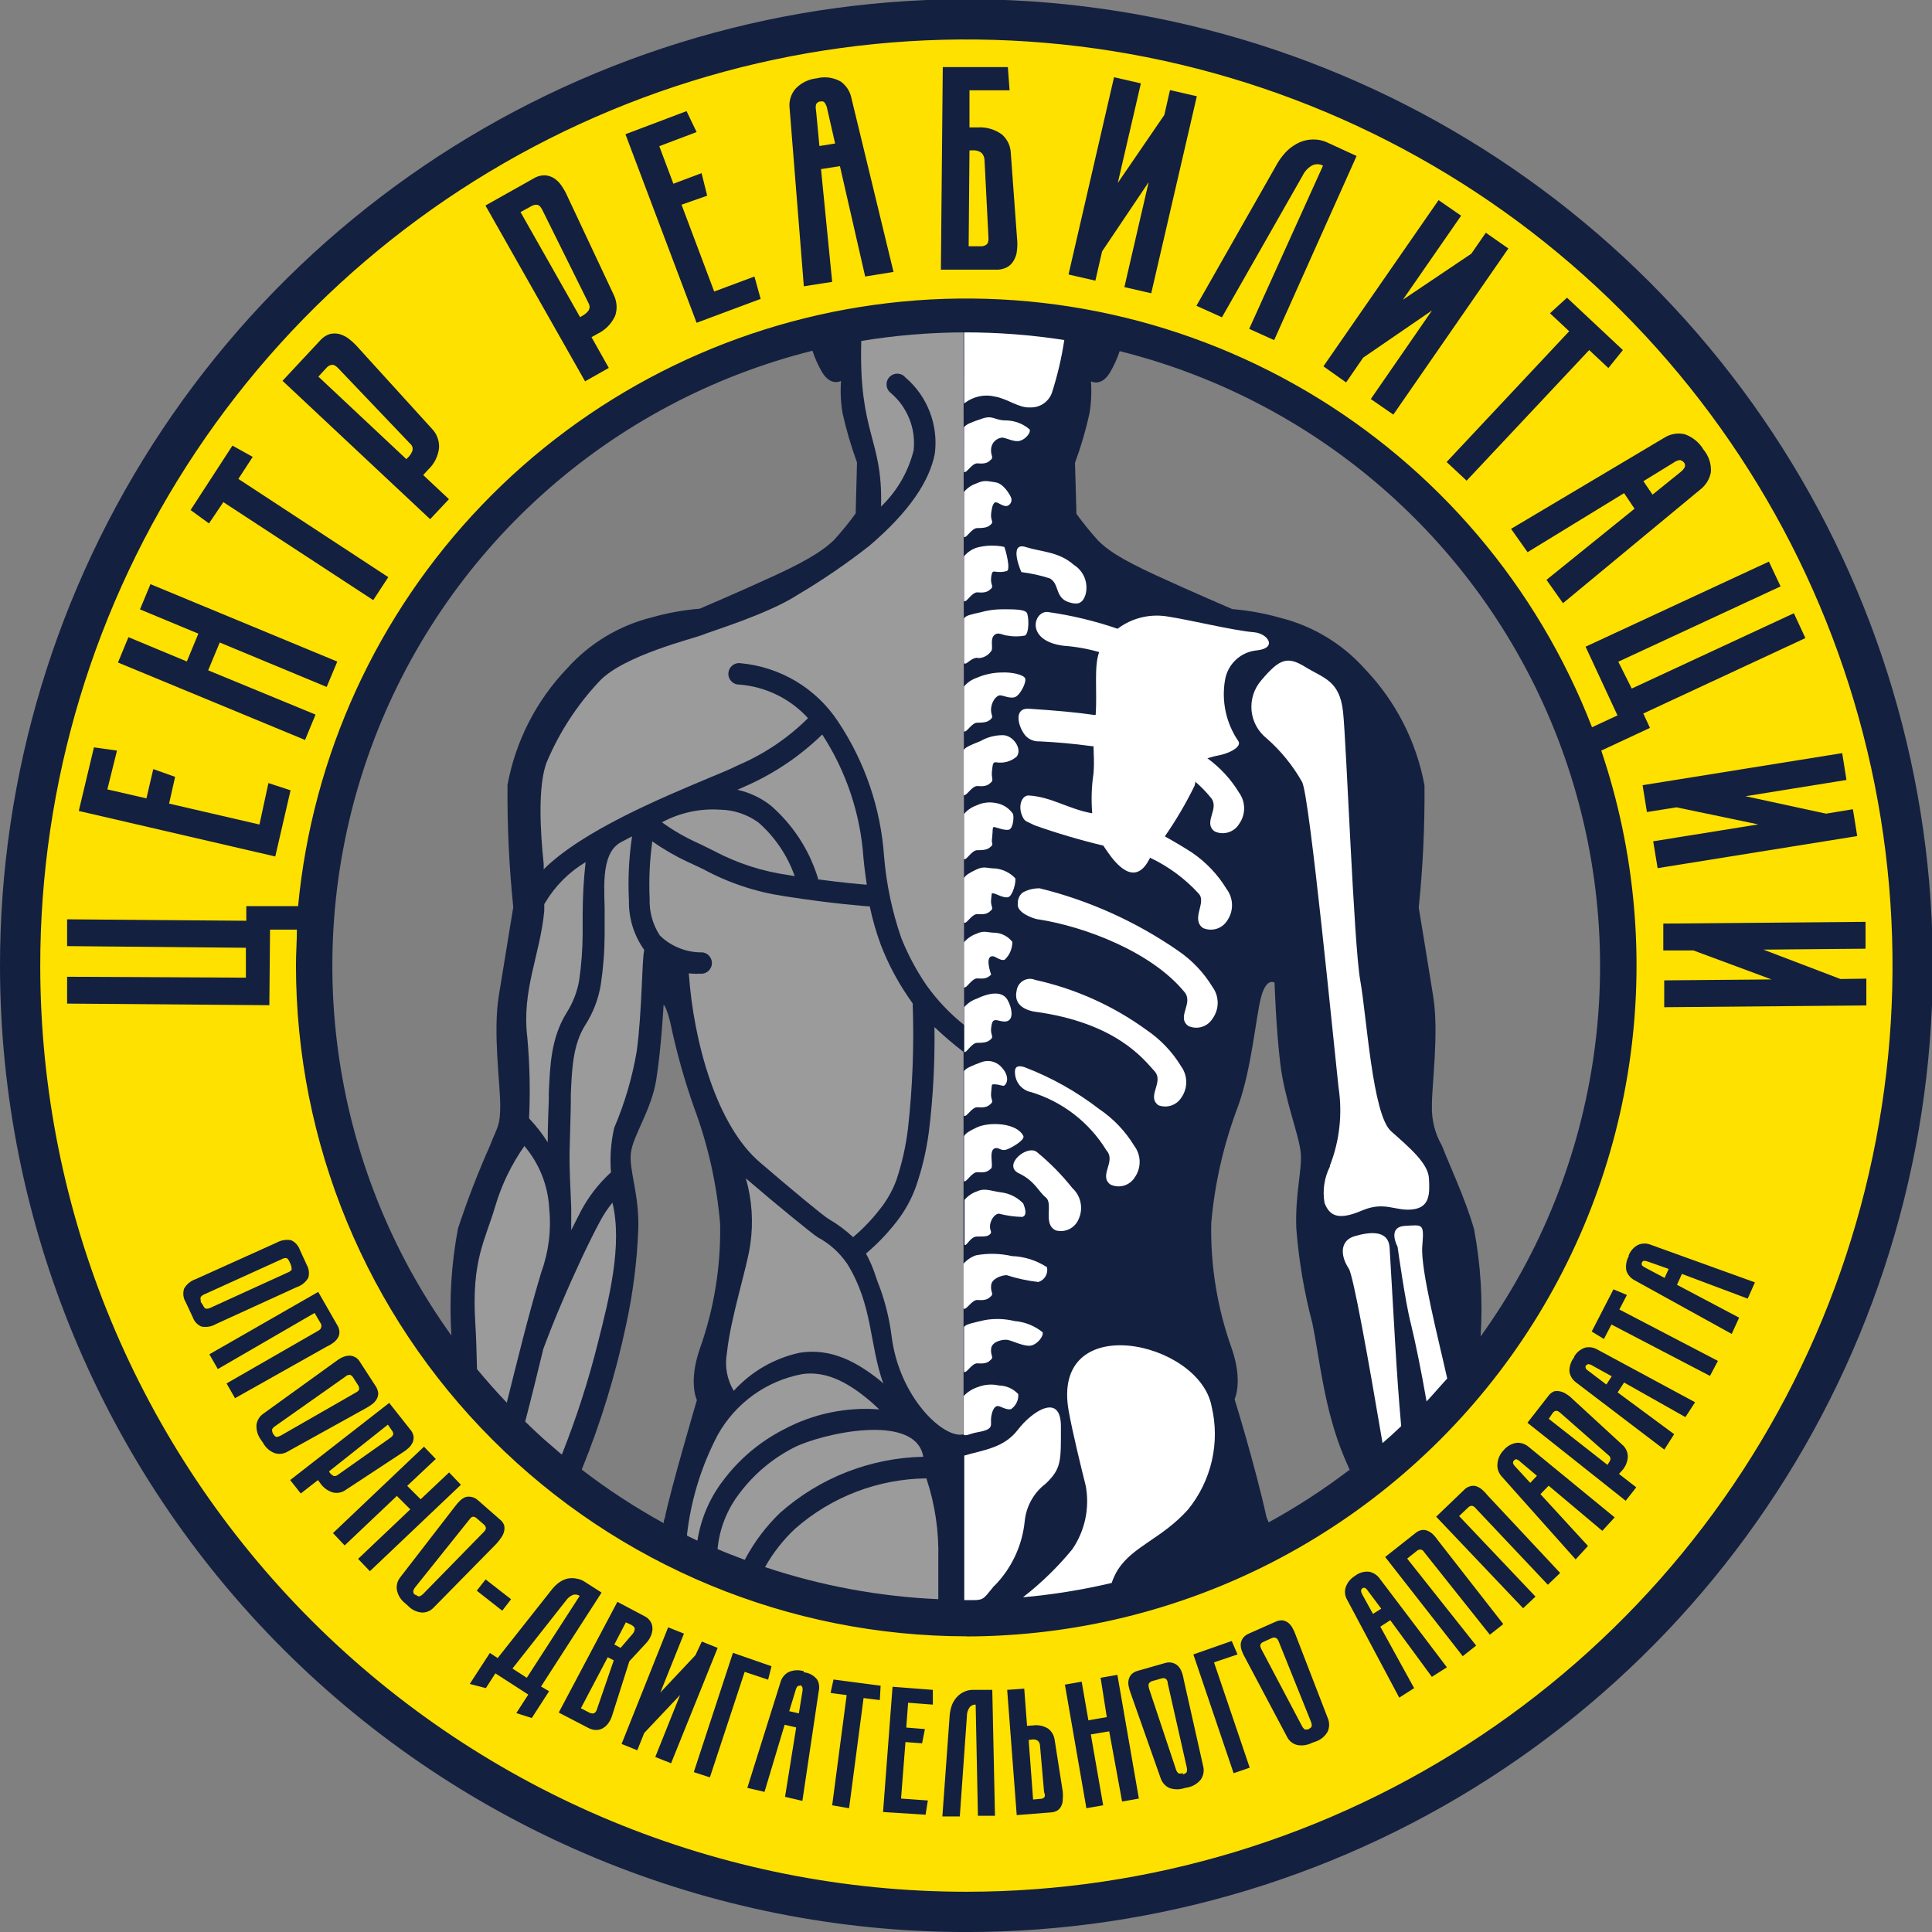 <?xml version="1.0" encoding="UTF-8"?> <svg xmlns="http://www.w3.org/2000/svg" width="48" height="48" viewBox="0 0 48 48" fill="none"><rect x="0" y="0" width="48" height="48" fill="#808080" stroke="none"/> <g clip-path="url(#clip0_1867_2527)"> <path fill-rule="evenodd" clip-rule="evenodd" d="M33.537 36.529L33.401 36.216C32.897 35.022 32.787 33.755 32.607 32.881C32.403 32.111 32.269 31.324 32.207 30.53C32.173 29.66 32.353 29.079 32.317 28.646C32.28 28.212 31.913 27.312 31.807 26.415C31.7 25.518 31.666 24.414 31.666 24.414C31.666 24.414 31.466 24.274 31.333 24.767C31.2 25.261 31.103 26.528 30.759 27.485C30.405 28.416 30.181 29.391 30.093 30.383C30.071 31.442 30.243 32.497 30.599 33.494C30.89 34.328 30.673 34.762 30.673 34.762C30.673 34.762 31.18 36.399 31.466 37.693C31.466 37.693 31.493 37.756 31.52 37.823C32.218 37.44 32.887 37.005 33.521 36.522L33.537 36.529ZM27.818 8.724C27.756 8.91 27.675 9.089 27.575 9.258C27.358 9.618 27.105 9.474 27.105 9.474C27.124 9.741 27.112 10.008 27.068 10.271C26.976 10.688 26.856 11.098 26.708 11.499L26.744 12.766C26.912 12.998 27.092 13.221 27.285 13.433C27.505 13.649 27.792 13.866 28.735 14.3C29.679 14.733 30.616 15.133 30.616 15.133C31.02 15.166 31.42 15.239 31.81 15.35C32.62 15.553 33.351 15.994 33.907 16.617C34.674 17.417 35.19 18.423 35.391 19.512C35.4 20.526 35.352 21.541 35.248 22.55C35.248 22.55 35.465 23.854 35.608 24.758C35.752 25.661 35.575 26.928 35.575 27.472C35.565 27.822 35.653 28.169 35.828 28.472C36.008 28.942 36.405 29.776 36.622 30.537C36.788 31.416 36.843 32.312 36.785 33.204C38.288 31.117 39.257 28.693 39.607 26.145C39.957 23.597 39.678 21.002 38.793 18.587C37.908 16.171 36.445 14.009 34.532 12.29C32.619 10.571 30.314 9.347 27.818 8.724V8.724ZM11.215 33.191C11.158 32.298 11.212 31.402 11.378 30.523C11.609 29.822 11.875 29.133 12.175 28.459C12.355 27.989 12.428 27.989 12.428 27.459C12.428 26.928 12.245 25.651 12.392 24.744C12.539 23.837 12.752 22.537 12.752 22.537C12.648 21.527 12.6 20.513 12.609 19.499C12.81 18.41 13.326 17.403 14.092 16.604C14.649 15.982 15.38 15.542 16.19 15.34C16.58 15.229 16.98 15.156 17.384 15.123C17.384 15.123 18.328 14.723 19.268 14.29C20.208 13.856 20.498 13.623 20.715 13.423C20.908 13.21 21.09 12.988 21.259 12.756L21.292 11.489C21.146 11.088 21.025 10.678 20.932 10.261C20.888 9.998 20.876 9.731 20.895 9.464C20.895 9.464 20.642 9.608 20.425 9.248C20.326 9.079 20.246 8.9 20.185 8.714V8.714C17.692 9.338 15.389 10.562 13.478 12.28C11.566 13.999 10.104 16.159 9.22 18.572C8.335 20.985 8.054 23.578 8.402 26.124C8.75 28.671 9.715 31.093 11.215 33.181V33.191ZM16.49 37.86C16.49 37.816 16.49 37.77 16.517 37.716C16.647 37.049 17.314 34.785 17.314 34.785C17.314 34.785 17.097 34.352 17.384 33.518C17.74 32.52 17.912 31.466 17.891 30.407C17.808 29.415 17.589 28.44 17.241 27.509C16.999 26.822 16.803 26.12 16.654 25.408C16.557 25.008 16.487 24.961 16.487 24.961C16.487 24.961 16.427 26.071 16.303 26.832C16.18 27.592 15.72 28.219 15.673 28.652C15.627 29.086 15.89 29.689 15.857 30.56C15.826 31.345 15.726 32.126 15.56 32.894C15.299 34.131 14.929 35.342 14.453 36.512C15.097 37.007 15.778 37.452 16.49 37.843V37.86ZM24.01 48.001C28.76 48.001 33.403 46.592 37.351 43.953C41.3 41.313 44.378 37.562 46.194 33.174C48.011 28.786 48.485 23.957 47.557 19.299C46.629 14.641 44.34 10.363 40.981 7.006C37.621 3.649 33.341 1.364 28.682 0.439C24.023 -0.485 19.195 -0.006 14.808 1.814C10.421 3.634 6.673 6.715 4.037 10.666C1.401 14.617 -0.004 19.261 8.34064e-06 24.011C0.005 30.375 2.537 36.477 7.039 40.975C11.542 45.474 17.646 48.001 24.01 48.001Z" fill="#142040"></path> <path fill-rule="evenodd" clip-rule="evenodd" d="M24.01 40.657C26.655 40.653 29.262 40.02 31.614 38.81C33.967 37.599 35.998 35.846 37.539 33.696C39.08 31.546 40.087 29.059 40.477 26.443C40.867 23.826 40.629 21.154 39.783 18.648L40.993 18.084L40.827 17.727L44.855 15.853L44.568 15.236L40.54 17.107L40.206 16.44L44.238 14.569L43.948 13.953L39.393 16.067L40.186 17.774L39.553 18.068C38.196 14.566 35.698 11.625 32.461 9.72C29.225 7.816 25.441 7.059 21.721 7.574C18.001 8.088 14.564 9.843 11.966 12.554C9.368 15.266 7.761 18.774 7.406 22.513H6.119V22.876L1.667 22.84V23.506L6.109 23.547V24.29L1.667 24.267V24.934L6.692 24.974L6.709 23.096H7.376C7.376 23.39 7.353 23.683 7.353 23.98C7.353 28.402 9.109 32.643 12.236 35.77C15.363 38.897 19.604 40.654 24.026 40.654L24.01 40.657ZM46.369 24.314V24.98L41.347 25.024V24.357L44.015 24.334L42.071 23.613H41.324V22.946L46.349 22.903V23.57L43.811 23.593L45.725 24.323L46.369 24.314ZM46.035 20.105L46.142 20.772L41.183 21.569L41.073 20.902L43.684 20.482L41.654 20.058L40.917 20.175L40.81 19.508L45.769 18.711L45.875 19.378L43.368 19.782L45.368 20.215L46.035 20.105ZM41.834 11.485C41.794 11.448 41.76 11.428 41.73 11.431C41.677 11.439 41.627 11.46 41.584 11.492L40.83 11.955L41.057 12.289L41.747 11.732C41.792 11.699 41.83 11.657 41.857 11.608C41.865 11.588 41.867 11.565 41.863 11.543C41.859 11.521 41.849 11.501 41.834 11.485V11.485ZM42.321 11.168C42.453 11.324 42.519 11.524 42.507 11.728C42.477 11.899 42.384 12.052 42.247 12.159L38.832 14.986L38.422 14.406L40.61 12.639L40.35 12.252L37.952 13.719L37.542 13.139L41.35 10.875C41.424 10.828 41.507 10.796 41.593 10.781C41.68 10.766 41.768 10.768 41.854 10.788C42.05 10.855 42.215 10.99 42.321 11.168V11.168ZM40.32 8.697L39.96 9.144L39.483 8.697L36.438 11.942L35.941 11.478L38.986 8.23L38.509 7.783L38.932 7.396L40.32 8.697ZM36.915 5.782L37.475 6.173L34.617 10.301L34.057 9.914L35.578 7.713L33.867 8.887L33.444 9.501L32.88 9.101L35.741 4.972L36.301 5.359L34.854 7.447L36.555 6.303L36.915 5.782ZM32.87 4.115C32.827 4.092 32.779 4.08 32.73 4.08C32.681 4.08 32.633 4.092 32.59 4.115C32.49 4.175 32.41 4.263 32.36 4.369L30.359 7.883L29.725 7.597L31.746 4.042C31.813 3.931 31.894 3.829 31.986 3.738C32.076 3.654 32.178 3.586 32.29 3.535C32.395 3.49 32.508 3.466 32.623 3.465C32.746 3.463 32.868 3.489 32.98 3.542L33.704 3.875L31.656 8.45L31.036 8.17L32.87 4.115ZM29.068 2.238L29.735 2.391L28.602 7.286L27.935 7.133L28.538 4.525L27.381 6.246L27.214 6.973L26.547 6.82L27.678 1.918L28.345 2.071L27.771 4.545L28.928 2.855L29.068 2.238ZM24.086 3.738L24.066 6.119H24.366C24.419 6.122 24.472 6.106 24.513 6.073C24.55 6.043 24.567 5.973 24.556 5.863L24.46 3.975C24.458 3.909 24.432 3.846 24.386 3.798C24.321 3.75 24.24 3.728 24.16 3.735L24.086 3.738ZM24.086 2.244V3.165H24.3C24.512 3.154 24.722 3.216 24.893 3.341C24.96 3.4 25.013 3.471 25.051 3.55C25.089 3.63 25.11 3.717 25.113 3.805L25.267 5.909C25.279 6.011 25.279 6.114 25.267 6.216C25.261 6.304 25.234 6.39 25.19 6.466C25.151 6.538 25.092 6.599 25.02 6.639C24.934 6.684 24.837 6.705 24.74 6.7H23.376L23.423 1.667H25.04L25.083 2.244H24.086ZM20.368 2.521C20.349 2.526 20.33 2.534 20.314 2.546C20.298 2.558 20.285 2.574 20.275 2.591C20.263 2.643 20.263 2.696 20.275 2.748L20.358 3.628L20.748 3.565L20.552 2.705C20.543 2.649 20.521 2.597 20.488 2.551C20.471 2.521 20.435 2.514 20.381 2.521H20.368ZM20.298 1.944C20.497 1.896 20.706 1.924 20.885 2.024C21.026 2.124 21.123 2.275 21.155 2.444L22.199 6.756L21.495 6.87L20.868 4.128L20.398 4.202L20.675 7.003L19.971 7.113L19.618 2.695C19.607 2.608 19.614 2.52 19.639 2.436C19.663 2.352 19.705 2.275 19.761 2.208C19.905 2.054 20.102 1.96 20.311 1.944H20.298ZM16.933 5.086L17.744 7.243L18.744 6.87L18.898 7.426L17.307 8.02L15.539 3.335L17.057 2.761L17.307 3.281L16.38 3.632L16.73 4.565L17.43 4.302L17.57 4.862L16.933 5.086ZM12.932 5.269L14.412 7.88L14.449 7.857C14.519 7.823 14.58 7.773 14.626 7.71C14.64 7.684 14.648 7.655 14.648 7.625C14.648 7.595 14.64 7.566 14.626 7.54L13.492 5.252C13.448 5.152 13.399 5.099 13.352 5.089C13.299 5.082 13.246 5.094 13.202 5.122L12.932 5.269ZM14.696 8.377L15.126 9.141L14.536 9.474L12.061 5.106L13.248 4.439C13.33 4.386 13.425 4.357 13.522 4.355C13.604 4.357 13.684 4.38 13.755 4.422C13.83 4.47 13.895 4.532 13.945 4.605C14.004 4.689 14.054 4.779 14.095 4.872L15.253 7.336C15.291 7.415 15.313 7.501 15.318 7.589C15.324 7.676 15.311 7.764 15.283 7.847C15.195 8.04 15.043 8.197 14.852 8.29L14.696 8.377ZM7.91 9.357L10.097 11.408L10.124 11.378C10.183 11.326 10.226 11.259 10.251 11.185C10.255 11.155 10.253 11.125 10.242 11.097C10.232 11.069 10.214 11.044 10.191 11.025L8.43 9.177C8.356 9.094 8.296 9.057 8.246 9.064C8.194 9.071 8.147 9.097 8.113 9.137L7.91 9.357ZM10.514 11.802L11.154 12.402L10.687 12.899L7.019 9.461L7.953 8.46C8.016 8.386 8.098 8.331 8.19 8.3C8.27 8.28 8.353 8.28 8.433 8.3C8.519 8.324 8.6 8.365 8.67 8.42C8.751 8.483 8.826 8.553 8.893 8.63L10.727 10.648C10.789 10.711 10.838 10.786 10.868 10.869C10.899 10.951 10.913 11.04 10.908 11.128C10.885 11.336 10.788 11.529 10.634 11.672L10.514 11.802ZM5.775 11.071L6.279 11.351L5.922 11.898L9.647 14.339L9.273 14.91L5.549 12.475L5.192 13.005L4.735 12.672L5.775 11.071ZM5.459 15.963L5.172 16.654L7.84 17.754L7.579 18.384L2.931 16.46L3.191 15.83L4.642 16.434L4.928 15.743L3.478 15.14L3.738 14.513L8.38 16.437L8.116 17.067L5.459 15.963ZM4.201 19.965L6.446 20.485L6.669 19.455L7.219 19.635L6.839 21.279L1.957 20.148L2.334 18.568L2.907 18.648L2.667 19.612L3.638 19.835L3.808 19.108L4.351 19.301L4.201 19.965ZM40.793 31.363C40.785 31.387 40.785 31.413 40.793 31.436C40.816 31.46 40.843 31.479 40.873 31.493L41.357 31.75L41.457 31.526L40.947 31.346C40.915 31.332 40.881 31.325 40.847 31.326C40.823 31.317 40.807 31.346 40.793 31.363ZM40.46 31.203C40.502 31.082 40.589 30.983 40.703 30.926C40.752 30.906 40.805 30.895 40.858 30.895C40.911 30.895 40.964 30.906 41.013 30.926L43.601 31.86L43.421 32.264L41.787 31.65L41.664 31.92L43.208 32.737L43.024 33.141L40.61 31.807C40.562 31.782 40.519 31.748 40.484 31.707C40.449 31.666 40.423 31.618 40.406 31.567C40.384 31.442 40.406 31.313 40.47 31.203H40.46ZM40.086 32.033L40.42 32.173L40.233 32.534L42.681 33.811L42.484 34.184L40.036 32.907L39.849 33.267L39.546 33.081L40.086 32.033ZM39.399 33.924C39.394 33.936 39.391 33.948 39.391 33.961C39.391 33.974 39.394 33.986 39.399 33.998C39.416 34.026 39.441 34.048 39.469 34.064L39.91 34.398L40.043 34.194L39.563 33.928C39.534 33.908 39.501 33.896 39.466 33.891C39.455 33.891 39.443 33.895 39.434 33.901C39.424 33.906 39.415 33.914 39.409 33.924H39.399ZM39.103 33.718C39.162 33.605 39.262 33.521 39.383 33.481C39.488 33.458 39.597 33.476 39.69 33.531L42.114 34.838L41.874 35.208L40.35 34.348L40.19 34.594L41.594 35.632L41.35 36.015L39.159 34.348C39.115 34.316 39.077 34.276 39.048 34.23C39.02 34.183 39.001 34.132 38.992 34.078C38.987 33.947 39.03 33.819 39.113 33.718H39.103ZM38.479 35.251L39.943 36.399V36.379C39.975 36.342 39.999 36.299 40.013 36.252C40.013 36.234 40.009 36.216 40.001 36.2C39.992 36.183 39.981 36.169 39.966 36.158L38.776 35.111C38.725 35.065 38.685 35.045 38.656 35.051C38.625 35.058 38.598 35.076 38.579 35.101L38.479 35.251ZM40.223 36.619L40.653 36.952L40.39 37.286L37.949 35.348L38.469 34.681C38.504 34.631 38.553 34.592 38.609 34.568C38.657 34.556 38.708 34.556 38.756 34.568C38.811 34.578 38.863 34.6 38.909 34.631C38.964 34.663 39.015 34.702 39.059 34.748L40.306 35.895C40.348 35.931 40.381 35.975 40.405 36.024C40.428 36.073 40.441 36.127 40.443 36.182C40.439 36.313 40.388 36.438 40.3 36.535L40.223 36.619ZM37.612 36.285C37.604 36.295 37.598 36.306 37.594 36.318C37.591 36.33 37.59 36.343 37.592 36.355C37.603 36.386 37.621 36.413 37.645 36.435L38.019 36.842L38.185 36.665L37.765 36.312C37.743 36.286 37.712 36.267 37.679 36.258C37.682 36.245 37.645 36.255 37.622 36.279L37.612 36.285ZM37.362 36.025C37.446 35.925 37.565 35.86 37.695 35.845C37.803 35.843 37.908 35.883 37.989 35.955L40.116 37.699L39.809 38.033L38.476 36.912L38.272 37.122L39.453 38.409L39.146 38.743L37.315 36.689C37.278 36.649 37.248 36.603 37.228 36.552C37.209 36.501 37.2 36.446 37.202 36.392C37.207 36.249 37.268 36.114 37.372 36.015L37.362 36.025ZM38.762 39.08L38.456 39.373L36.681 37.492C36.638 37.439 36.602 37.412 36.568 37.412C36.552 37.412 36.536 37.415 36.521 37.421C36.506 37.427 36.492 37.437 36.481 37.449L36.251 37.666L38.149 39.667L37.842 39.957L35.681 37.682L36.375 37.016C36.416 36.971 36.469 36.94 36.528 36.925C36.577 36.91 36.629 36.91 36.678 36.925C36.731 36.944 36.779 36.972 36.822 37.009C36.87 37.049 36.913 37.095 36.952 37.145L38.762 39.08ZM37.349 40.35L37.015 40.614L35.404 38.59C35.364 38.529 35.331 38.499 35.298 38.499C35.265 38.496 35.233 38.506 35.208 38.526L34.961 38.723L36.675 40.884L36.341 41.147L34.414 38.683L35.161 38.093C35.208 38.052 35.264 38.025 35.324 38.013C35.374 38.006 35.425 38.013 35.471 38.033C35.522 38.055 35.569 38.086 35.608 38.126C35.652 38.171 35.692 38.22 35.728 38.273L37.349 40.35ZM33.85 39.46C33.83 39.475 33.817 39.498 33.814 39.523C33.818 39.556 33.829 39.588 33.847 39.617L34.111 40.097L34.317 39.967L33.984 39.523C33.967 39.492 33.941 39.467 33.91 39.45C33.894 39.445 33.876 39.446 33.86 39.453L33.85 39.46ZM33.667 39.15C33.767 39.072 33.894 39.036 34.02 39.05C34.126 39.072 34.219 39.134 34.281 39.223L35.948 41.424L35.574 41.661L34.541 40.254L34.294 40.414L35.134 41.941L34.764 42.178L33.47 39.747C33.442 39.7 33.425 39.648 33.418 39.594C33.412 39.54 33.417 39.485 33.434 39.433C33.478 39.31 33.566 39.207 33.68 39.143L33.667 39.15ZM32.496 42.965C32.556 42.938 32.587 42.911 32.59 42.881C32.591 42.845 32.584 42.808 32.57 42.775L31.776 40.8C31.753 40.737 31.726 40.7 31.696 40.694C31.682 40.687 31.667 40.684 31.651 40.684C31.636 40.684 31.62 40.687 31.606 40.694L31.386 40.794C31.371 40.799 31.357 40.807 31.345 40.818C31.332 40.829 31.323 40.842 31.316 40.857C31.303 40.884 31.313 40.927 31.346 40.987L32.346 42.881C32.363 42.915 32.387 42.945 32.416 42.968C32.44 42.968 32.48 42.968 32.54 42.968L32.496 42.965ZM32.6 43.298C32.483 43.36 32.349 43.379 32.22 43.352C32.167 43.337 32.118 43.312 32.076 43.278C32.034 43.243 32 43.2 31.976 43.151L30.929 41.177C30.897 41.122 30.87 41.064 30.849 41.004C30.83 40.952 30.823 40.896 30.826 40.84C30.832 40.79 30.85 40.742 30.879 40.7C30.915 40.652 30.963 40.614 31.019 40.59L31.686 40.294C31.74 40.267 31.8 40.254 31.86 40.257C31.91 40.263 31.959 40.283 32 40.313C32.044 40.347 32.08 40.389 32.106 40.437C32.139 40.492 32.166 40.55 32.186 40.61L32.987 42.684C33.01 42.737 33.022 42.794 33.022 42.851C33.022 42.909 33.01 42.965 32.987 43.018C32.924 43.133 32.82 43.221 32.697 43.265L32.6 43.298ZM31.049 43.918L30.649 44.055L29.649 41.104L30.602 40.77L30.746 41.104L30.162 41.301L31.049 43.918ZM29.382 44.088C29.445 44.068 29.479 44.045 29.485 44.022C29.493 43.986 29.493 43.948 29.485 43.912L29.012 41.821C29.012 41.754 28.978 41.714 28.948 41.701C28.918 41.691 28.885 41.691 28.855 41.701L28.625 41.767C28.594 41.775 28.566 41.794 28.548 41.821C28.528 41.847 28.532 41.891 28.548 41.954L29.215 43.955C29.225 43.992 29.245 44.025 29.272 44.052C29.292 44.068 29.332 44.072 29.395 44.052L29.382 44.088ZM29.435 44.422C29.311 44.466 29.176 44.466 29.052 44.422C29.002 44.399 28.957 44.366 28.921 44.325C28.884 44.285 28.856 44.237 28.838 44.185L28.095 42.078C28.072 42.018 28.054 41.957 28.041 41.894C28.029 41.84 28.029 41.785 28.041 41.731C28.053 41.681 28.077 41.635 28.111 41.597C28.155 41.555 28.209 41.526 28.268 41.511L28.958 41.314C29.016 41.298 29.077 41.298 29.135 41.314C29.184 41.328 29.228 41.353 29.265 41.387C29.304 41.428 29.335 41.475 29.355 41.527C29.379 41.586 29.396 41.648 29.405 41.711L29.895 43.892C29.907 43.945 29.909 44 29.899 44.054C29.889 44.108 29.869 44.159 29.839 44.205C29.756 44.312 29.637 44.384 29.505 44.409L29.435 44.422ZM27.558 43.015L27.101 43.091L27.408 44.852L26.991 44.925L26.457 41.854L26.874 41.781L27.041 42.741L27.498 42.661L27.344 41.684L27.761 41.611L28.295 44.685L27.878 44.759L27.558 43.015ZM25.557 43.231L25.667 44.709L25.854 44.692C25.886 44.691 25.916 44.68 25.94 44.659C25.964 44.635 25.97 44.592 25.94 44.525L25.837 43.352C25.833 43.31 25.812 43.272 25.78 43.245C25.737 43.22 25.686 43.21 25.637 43.218L25.557 43.231ZM25.664 42.868C25.793 42.849 25.926 42.876 26.037 42.945C26.081 42.977 26.118 43.018 26.146 43.065C26.174 43.112 26.193 43.164 26.201 43.218L26.404 44.512C26.41 44.575 26.41 44.639 26.404 44.702C26.405 44.757 26.394 44.812 26.371 44.862C26.35 44.909 26.317 44.95 26.274 44.979C26.223 45.011 26.164 45.028 26.104 45.029L25.26 45.096L25.023 41.984L25.447 41.954L25.517 42.878L25.664 42.868ZM24.24 42.351C24.209 42.349 24.179 42.355 24.151 42.369C24.124 42.382 24.1 42.403 24.083 42.428C24.043 42.488 24.022 42.559 24.023 42.631L23.846 45.129H23.413L23.596 42.598C23.605 42.518 23.623 42.44 23.649 42.364C23.676 42.293 23.716 42.228 23.766 42.171C23.815 42.115 23.874 42.07 23.94 42.038C24.008 42.004 24.083 41.986 24.16 41.984H24.653L24.72 45.112H24.296L24.24 42.351ZM22.496 43.281L22.386 44.685L23.052 44.732L22.996 45.086L21.939 45.019L22.175 41.907L23.176 41.984V42.351L22.562 42.304L22.516 42.921L22.979 42.958L22.909 43.312L22.496 43.281ZM21.879 41.881L21.859 42.238L21.455 42.188L21.095 44.925L20.675 44.852L21.035 42.114L20.635 42.061L20.708 41.727L21.879 41.881ZM19.878 41.881C19.853 41.878 19.828 41.885 19.808 41.901C19.789 41.927 19.775 41.956 19.768 41.988L19.608 42.514L19.848 42.568L19.935 42.028C19.943 41.994 19.943 41.958 19.935 41.924C19.931 41.91 19.923 41.898 19.912 41.888C19.902 41.877 19.889 41.871 19.875 41.867L19.878 41.881ZM19.971 41.547C20.036 41.554 20.099 41.573 20.157 41.605C20.214 41.636 20.264 41.679 20.305 41.731C20.352 41.819 20.365 41.921 20.341 42.018L19.935 44.742L19.504 44.642L19.781 42.918L19.494 42.851L18.994 44.519L18.567 44.419L19.391 41.794C19.405 41.741 19.43 41.692 19.464 41.649C19.498 41.606 19.54 41.57 19.588 41.544C19.707 41.49 19.843 41.482 19.968 41.521L19.971 41.547ZM17.637 44.158L17.237 44.028L18.21 41.064L19.168 41.397L19.084 41.731L18.501 41.537L17.637 44.158ZM17.437 40.784L17.83 40.941L16.673 43.808L16.28 43.652L16.897 42.111L16.006 43.055L15.833 43.485L15.443 43.328L16.6 40.43L16.993 40.587L16.406 42.051L17.277 41.124L17.437 40.784ZM15.549 40.307L15.263 40.857L15.419 40.941L15.706 40.607C15.743 40.569 15.766 40.52 15.77 40.467C15.77 40.43 15.733 40.394 15.666 40.36L15.549 40.307ZM15.249 41.251L15.099 41.174L14.432 42.441L14.619 42.538C14.659 42.564 14.708 42.575 14.756 42.568C14.777 42.555 14.794 42.538 14.808 42.518C14.822 42.498 14.831 42.475 14.836 42.451L15.249 41.251ZM15.339 39.797L16.006 40.15C16.075 40.182 16.132 40.234 16.17 40.3C16.2 40.355 16.213 40.418 16.21 40.48C16.206 40.545 16.189 40.609 16.16 40.667C16.133 40.723 16.098 40.774 16.056 40.82L15.636 41.274L15.213 42.608C15.193 42.678 15.162 42.745 15.119 42.805C15.084 42.858 15.037 42.902 14.982 42.935C14.93 42.966 14.87 42.982 14.809 42.981C14.743 42.98 14.678 42.963 14.619 42.931L13.882 42.548L15.339 39.797ZM14.402 39.65C14.377 39.632 14.349 39.621 14.318 39.617C14.288 39.613 14.258 39.616 14.229 39.627C14.163 39.655 14.107 39.701 14.066 39.76L12.732 41.454L13.088 41.684L14.402 39.65ZM13.642 42.018L13.212 42.684L12.828 42.561L13.125 42.101L12.308 41.574L12.071 41.941L11.671 41.837L12.171 41.067L12.365 41.194L13.719 39.48C13.77 39.417 13.829 39.361 13.895 39.313C13.957 39.27 14.026 39.238 14.099 39.22C14.171 39.205 14.246 39.205 14.319 39.22C14.394 39.23 14.466 39.258 14.529 39.3L14.946 39.567L13.442 41.901L13.642 42.018ZM12.478 40.017L11.845 39.52L12.065 39.24L12.698 39.733L12.478 40.017ZM10.317 39.61C10.364 39.653 10.404 39.67 10.427 39.66C10.461 39.645 10.492 39.624 10.517 39.597L12.005 38.076C12.055 38.029 12.078 37.989 12.071 37.959C12.065 37.928 12.049 37.9 12.025 37.879L11.841 37.719C11.817 37.697 11.787 37.685 11.755 37.682C11.725 37.682 11.691 37.709 11.651 37.766L10.317 39.433C10.292 39.462 10.275 39.496 10.267 39.533C10.267 39.56 10.267 39.597 10.334 39.637L10.317 39.61ZM10.067 39.833C9.959 39.752 9.886 39.633 9.86 39.5C9.852 39.446 9.855 39.391 9.868 39.338C9.882 39.285 9.907 39.236 9.94 39.193L11.308 37.422C11.345 37.371 11.388 37.323 11.434 37.279C11.474 37.241 11.52 37.212 11.571 37.192C11.62 37.181 11.672 37.181 11.721 37.192C11.78 37.205 11.834 37.234 11.878 37.276L12.418 37.749C12.466 37.786 12.503 37.836 12.525 37.892C12.536 37.942 12.536 37.993 12.525 38.043C12.513 38.096 12.49 38.148 12.458 38.193C12.422 38.248 12.382 38.3 12.338 38.349L10.771 39.943C10.733 39.983 10.688 40.014 10.637 40.035C10.586 40.056 10.532 40.065 10.477 40.063C10.351 40.051 10.232 39.995 10.144 39.903L10.067 39.833ZM10.194 37.499L9.86 37.166L8.563 38.396L8.273 38.089L10.534 35.942L10.827 36.248L10.117 36.916L10.451 37.249L11.158 36.582L11.451 36.889L9.19 39.036L8.897 38.73L10.194 37.499ZM9.637 35.395L8.18 36.552V36.572C8.207 36.612 8.243 36.646 8.286 36.669C8.304 36.673 8.323 36.673 8.341 36.669C8.359 36.665 8.376 36.657 8.39 36.645L9.684 35.732C9.74 35.695 9.77 35.658 9.77 35.628C9.77 35.596 9.758 35.565 9.737 35.541L9.637 35.395ZM7.9 36.772L7.473 37.105L7.209 36.772L9.67 34.855L10.197 35.522C10.237 35.567 10.263 35.622 10.274 35.682C10.28 35.733 10.274 35.784 10.254 35.832C10.232 35.882 10.2 35.927 10.161 35.965C10.115 36.009 10.065 36.048 10.01 36.082L8.59 37.016C8.546 37.048 8.495 37.07 8.442 37.082C8.388 37.093 8.333 37.093 8.28 37.082C8.153 37.047 8.042 36.969 7.966 36.862L7.9 36.772ZM6.782 35.618C6.819 35.675 6.849 35.702 6.876 35.702C6.912 35.695 6.947 35.682 6.979 35.665L8.827 34.605C8.887 34.575 8.92 34.544 8.923 34.511C8.925 34.479 8.917 34.448 8.9 34.421L8.77 34.218C8.753 34.19 8.727 34.169 8.697 34.158C8.674 34.157 8.651 34.161 8.629 34.169C8.608 34.178 8.589 34.191 8.573 34.208L6.832 35.435C6.801 35.454 6.776 35.482 6.759 35.515C6.759 35.538 6.759 35.578 6.792 35.635L6.782 35.618ZM6.479 35.765C6.402 35.659 6.364 35.529 6.372 35.398C6.38 35.343 6.398 35.291 6.427 35.244C6.456 35.197 6.494 35.156 6.539 35.125L8.336 33.828C8.386 33.788 8.439 33.754 8.496 33.727C8.55 33.7 8.609 33.684 8.67 33.681C8.725 33.679 8.78 33.693 8.829 33.721C8.877 33.748 8.916 33.789 8.943 33.837L9.337 34.444C9.37 34.494 9.39 34.552 9.397 34.611C9.398 34.663 9.385 34.713 9.36 34.758C9.333 34.806 9.297 34.848 9.253 34.881C9.203 34.92 9.149 34.954 9.093 34.985L7.139 36.068C7.092 36.096 7.039 36.113 6.984 36.119C6.93 36.124 6.875 36.119 6.822 36.102C6.7 36.054 6.598 35.964 6.536 35.848L6.479 35.765ZM5.839 34.738L5.629 34.371L7.873 33.081C7.933 33.05 7.97 33.02 7.976 32.99C7.988 32.959 7.988 32.925 7.976 32.894L7.816 32.62L5.412 34.014L5.202 33.647L7.906 32.097L8.38 32.924C8.413 32.975 8.432 33.036 8.433 33.097C8.434 33.148 8.42 33.198 8.393 33.241C8.363 33.287 8.324 33.328 8.28 33.361C8.229 33.399 8.174 33.431 8.116 33.457L5.839 34.738ZM5.038 32.42C5.065 32.48 5.092 32.51 5.118 32.514C5.158 32.517 5.197 32.509 5.232 32.49L7.153 31.613C7.189 31.6 7.221 31.577 7.246 31.547C7.246 31.523 7.246 31.483 7.226 31.423L7.193 31.35C7.166 31.29 7.139 31.26 7.113 31.256C7.074 31.254 7.036 31.263 7.003 31.283L5.078 32.157C5.042 32.169 5.011 32.193 4.988 32.224C4.972 32.247 4.988 32.287 4.988 32.347L5.038 32.42ZM6.866 30.876C6.977 30.812 7.107 30.79 7.233 30.813C7.283 30.836 7.328 30.869 7.365 30.909C7.402 30.95 7.431 30.998 7.449 31.05L7.623 31.43C7.65 31.477 7.667 31.53 7.673 31.584C7.679 31.639 7.675 31.694 7.659 31.747C7.594 31.857 7.491 31.94 7.369 31.98L5.369 32.894C5.258 32.96 5.128 32.982 5.002 32.957C4.952 32.935 4.907 32.903 4.87 32.863C4.834 32.823 4.806 32.775 4.788 32.724L4.612 32.347C4.581 32.297 4.563 32.242 4.556 32.184C4.55 32.127 4.556 32.068 4.575 32.013C4.639 31.904 4.741 31.821 4.862 31.78L6.866 30.876ZM24.01 47C28.561 47 33.011 45.65 36.795 43.12C40.58 40.591 43.529 36.996 45.27 32.791C47.011 28.585 47.465 23.958 46.576 19.494C45.686 15.03 43.493 10.93 40.273 7.713C37.053 4.496 32.951 2.306 28.486 1.42C24.021 0.535 19.394 0.993 15.19 2.738C10.986 4.482 7.394 7.435 4.868 11.221C2.342 15.008 0.996 19.458 1 24.01C1.005 30.109 3.432 35.957 7.746 40.267C12.061 44.578 17.91 47 24.01 47V47Z" fill="#FFE100"></path> <path fill-rule="evenodd" clip-rule="evenodd" d="M20.341 21.85C20.918 21.927 21.342 21.967 21.535 21.98C21.505 21.777 21.475 21.557 21.452 21.313C21.377 20.221 21.025 19.166 20.428 18.249C19.894 18.768 19.275 19.191 18.597 19.499L18.32 19.622C18.621 19.688 18.902 19.82 19.144 20.009C19.69 20.481 20.094 21.096 20.311 21.783C20.32 21.806 20.326 21.829 20.328 21.854L20.341 21.85ZM16.446 20.43C16.726 20.632 17.025 20.805 17.34 20.946C17.46 21.003 17.6 21.07 17.737 21.14C18.313 21.446 18.938 21.649 19.584 21.74L19.744 21.767C19.563 21.252 19.252 20.792 18.841 20.433C18.563 20.232 18.23 20.121 17.887 20.116C17.387 20.083 16.888 20.192 16.446 20.43V20.43ZM17.113 24.181C17.233 25.905 17.814 27.986 18.897 28.893C19.614 29.51 20.478 30.227 20.585 30.284C20.805 30.411 21.009 30.563 21.195 30.737C21.441 30.529 21.665 30.296 21.862 30.04C22.035 29.824 22.172 29.582 22.269 29.323C22.41 28.904 22.507 28.472 22.559 28.033C22.673 27.01 22.712 25.98 22.676 24.951V24.931L22.549 24.748C22.279 24.349 22.055 23.92 21.882 23.471C21.768 23.16 21.676 22.841 21.608 22.517C21.593 22.52 21.577 22.52 21.562 22.517C21.562 22.517 20.691 22.457 19.478 22.264C18.777 22.16 18.099 21.934 17.477 21.597C17.363 21.543 17.25 21.487 17.093 21.417C16.783 21.272 16.486 21.101 16.206 20.903C16.141 21.376 16.119 21.854 16.14 22.33C16.129 22.651 16.216 22.967 16.39 23.237C16.521 23.369 16.678 23.473 16.85 23.544C17.021 23.617 17.204 23.657 17.39 23.661C17.427 23.657 17.465 23.66 17.501 23.672C17.537 23.683 17.57 23.702 17.598 23.727C17.626 23.752 17.648 23.783 17.663 23.817C17.679 23.851 17.687 23.889 17.687 23.926C17.687 23.964 17.679 24.001 17.663 24.035C17.648 24.069 17.626 24.1 17.598 24.125C17.57 24.15 17.537 24.169 17.501 24.18C17.465 24.192 17.427 24.195 17.39 24.191C17.294 24.196 17.198 24.193 17.103 24.181H17.113ZM21.945 34.375C21.592 33.375 21.689 32.438 21.052 31.404C20.863 31.125 20.609 30.895 20.311 30.737C20.188 30.66 19.284 29.924 18.55 29.293L18.53 29.273C18.683 29.806 18.721 30.365 18.641 30.914C18.567 31.477 18.154 32.718 18.06 33.615C18.001 33.939 18.061 34.273 18.23 34.555C18.664 34.075 19.238 33.744 19.871 33.608C20.648 33.485 21.292 33.839 21.872 34.305L21.945 34.375ZM13.608 28.373C13.608 27.933 13.629 27.546 13.635 27.319V27.159C13.665 26.459 13.692 25.782 14.079 25.158C14.234 24.915 14.34 24.643 14.389 24.358C14.445 23.972 14.474 23.584 14.476 23.194C14.476 23.027 14.476 22.861 14.476 22.717C14.477 22.284 14.501 21.851 14.549 21.42C14.138 21.665 13.794 22.009 13.549 22.42L13.522 22.464C13.522 22.52 13.522 22.577 13.522 22.631C13.418 23.734 12.955 24.601 13.102 25.785C13.162 26.45 13.176 27.119 13.145 27.786C13.318 27.968 13.473 28.167 13.608 28.38V28.373ZM15.179 29.12C15.15 28.752 15.177 28.382 15.259 28.023C15.52 27.412 15.708 26.773 15.819 26.119C15.953 25.145 15.946 23.841 16.006 23.601C15.75 23.243 15.616 22.811 15.626 22.37C15.599 21.839 15.625 21.306 15.703 20.78L15.429 20.923C14.882 21.213 15.036 22.214 15.022 22.744C15.022 22.901 15.022 23.077 15.022 23.224C15.02 23.639 14.988 24.054 14.926 24.465C14.868 24.821 14.737 25.161 14.542 25.465C14.232 25.955 14.209 26.562 14.182 27.189V27.352C14.182 27.622 14.162 28.079 14.152 28.583C14.142 29.087 14.175 29.51 14.192 30.01C14.192 30.234 14.192 30.41 14.192 30.564C14.279 30.387 14.362 30.23 14.435 30.084C14.627 29.724 14.878 29.4 15.179 29.127V29.12ZM19.007 38.934C20.398 39.399 21.847 39.667 23.312 39.731C23.312 39.454 23.312 39.101 23.312 38.73C23.33 38.051 23.23 37.374 23.016 36.73C21.816 36.743 20.66 37.186 19.758 37.977C19.46 38.256 19.207 38.578 19.007 38.934V38.934ZM17.837 38.49C18.054 38.584 18.277 38.67 18.504 38.754C18.732 38.319 19.029 37.923 19.384 37.583C20.367 36.713 21.627 36.22 22.939 36.193C22.746 35.072 20.381 35.626 19.721 35.966C19.198 36.233 18.742 36.615 18.387 37.083C18.068 37.488 17.874 37.977 17.827 38.49H17.837ZM17.077 38.157L17.327 38.277C17.411 37.735 17.63 37.222 17.964 36.786C18.363 36.252 18.88 35.816 19.474 35.513C20.201 35.124 21.024 34.952 21.845 35.016C21.735 34.912 21.628 34.812 21.512 34.722C21.038 34.339 20.511 34.055 19.931 34.139C19.492 34.221 19.077 34.399 18.715 34.659C18.353 34.92 18.052 35.257 17.834 35.646C17.425 36.422 17.165 37.268 17.067 38.14L17.077 38.157ZM13.899 36.089L13.959 36.139C14.321 35.229 14.622 34.296 14.859 33.345C15.123 32.298 15.473 30.947 15.216 29.88C15.097 30.025 14.993 30.181 14.906 30.347C14.639 30.841 14.269 31.631 13.952 32.378C13.772 32.795 13.618 33.195 13.498 33.515C13.365 34.065 13.215 34.679 13.048 35.319C13.195 35.462 13.345 35.606 13.498 35.743L13.899 36.089ZM11.851 34.015C12.088 34.302 12.335 34.579 12.591 34.849C12.861 33.768 13.122 32.695 13.448 31.608C13.633 31.098 13.7 30.553 13.645 30.014C13.613 29.447 13.396 28.905 13.028 28.473C12.708 28.928 12.463 29.433 12.305 29.967C12.055 30.82 11.711 31.301 11.808 32.865C11.828 33.168 11.841 33.568 11.851 34.015ZM23.939 8.258C23.088 8.261 22.238 8.332 21.398 8.471C21.332 10.806 21.939 10.892 21.889 12.586C22.285 12.206 22.566 11.722 22.699 11.189C22.728 10.922 22.692 10.651 22.591 10.402C22.491 10.152 22.331 9.931 22.125 9.758C22.096 9.735 22.072 9.706 22.055 9.673C22.038 9.639 22.028 9.603 22.026 9.565C22.024 9.528 22.029 9.491 22.043 9.456C22.056 9.421 22.076 9.389 22.103 9.362C22.129 9.336 22.161 9.315 22.195 9.301C22.23 9.288 22.268 9.282 22.305 9.284C22.342 9.286 22.379 9.295 22.412 9.312C22.446 9.329 22.475 9.353 22.499 9.382C22.766 9.611 22.973 9.903 23.099 10.232C23.226 10.561 23.27 10.916 23.226 11.266C23.099 11.933 22.616 12.693 21.599 13.56C21.034 14.003 20.442 14.408 19.824 14.774C19.084 15.257 17.634 15.694 17.45 15.774C17.267 15.854 15.489 16.281 14.889 16.928C14.333 17.52 13.888 18.206 13.575 18.956C13.368 19.532 13.415 20.593 13.508 21.467V21.597C14.482 20.63 16.463 19.813 17.58 19.342C17.914 19.206 18.18 19.092 18.344 19.009C18.989 18.733 19.577 18.337 20.075 17.842C19.633 17.358 19.024 17.06 18.37 17.008C18.333 17.009 18.297 17.003 18.262 16.989C18.228 16.975 18.197 16.954 18.171 16.927C18.145 16.9 18.125 16.869 18.112 16.834C18.099 16.799 18.094 16.762 18.096 16.725C18.099 16.688 18.109 16.651 18.126 16.619C18.143 16.586 18.167 16.557 18.195 16.533C18.224 16.51 18.258 16.493 18.294 16.484C18.33 16.474 18.367 16.472 18.404 16.478C18.889 16.523 19.357 16.676 19.775 16.925C20.193 17.175 20.549 17.516 20.818 17.922C21.487 18.923 21.883 20.082 21.965 21.283C22.022 21.972 22.166 22.651 22.392 23.304C22.555 23.712 22.762 24.102 23.009 24.465C23.275 24.841 23.593 25.177 23.953 25.465L23.939 8.258ZM23.939 26.135C23.688 25.942 23.446 25.736 23.216 25.518C23.229 26.384 23.184 27.25 23.079 28.109C23.017 28.587 22.906 29.056 22.746 29.51C22.634 29.811 22.477 30.094 22.279 30.347C22.053 30.639 21.797 30.906 21.515 31.144C21.618 31.332 21.702 31.53 21.765 31.734C21.799 31.828 21.832 31.924 21.875 32.031C22.006 32.403 22.098 32.787 22.149 33.178C22.332 34.712 23.443 35.756 23.939 35.636V26.135Z" fill="#9B9B9B"></path> <path fill-rule="evenodd" clip-rule="evenodd" d="M33.041 28.96C33.283 28.341 33.356 27.669 33.255 27.012C33.148 26.052 32.538 19.776 32.351 19.429C32.12 19.02 31.821 18.652 31.467 18.342C31.362 18.258 31.274 18.154 31.21 18.035C31.146 17.916 31.107 17.786 31.094 17.652C31.082 17.518 31.097 17.382 31.138 17.254C31.179 17.125 31.246 17.007 31.334 16.905C31.787 16.371 31.977 16.291 32.431 16.571C32.885 16.851 33.285 16.905 33.368 17.688C33.452 18.472 33.635 23.471 33.795 24.358C33.955 25.245 34.098 27.693 34.559 28.103C35.019 28.513 35.482 28.9 35.502 29.277C35.522 29.653 35.529 29.994 35.099 30.047C34.669 30.1 34.405 29.834 33.842 30.074C33.278 30.314 33.041 30.234 32.908 29.887C32.854 29.579 32.901 29.262 33.041 28.983V28.96ZM25.678 25.131C27.742 25.402 28.426 26.335 28.68 26.609C28.933 26.882 28.476 27.236 28.779 27.459C28.881 27.498 28.992 27.501 29.095 27.468C29.199 27.434 29.287 27.367 29.346 27.276C29.428 27.162 29.472 27.026 29.472 26.886C29.472 26.745 29.428 26.609 29.346 26.495C29.127 26.133 28.831 25.822 28.479 25.585C27.654 24.986 26.714 24.564 25.718 24.345C25.672 24.325 25.622 24.317 25.572 24.319C25.522 24.322 25.474 24.336 25.43 24.36C25.386 24.384 25.348 24.417 25.319 24.458C25.29 24.499 25.27 24.545 25.261 24.595C25.211 24.805 25.258 25.041 25.678 25.131ZM25.798 22.841C26.969 23.024 28.609 23.654 29.42 24.638C29.67 24.915 29.22 25.265 29.52 25.488C29.626 25.538 29.746 25.547 29.858 25.513C29.971 25.479 30.066 25.405 30.127 25.305C30.209 25.191 30.253 25.055 30.253 24.915C30.253 24.775 30.209 24.638 30.127 24.525C29.907 24.162 29.611 23.851 29.26 23.614C28.22 22.896 27.059 22.372 25.832 22.07C25.682 22.067 25.535 22.104 25.405 22.177C25.366 22.21 25.334 22.253 25.314 22.3C25.294 22.347 25.285 22.399 25.288 22.45C25.248 22.677 25.678 22.824 25.785 22.841H25.798ZM25.595 27.126C26.384 27.36 27.059 27.878 27.489 28.58C27.739 28.856 27.286 29.207 27.589 29.43C27.695 29.48 27.816 29.489 27.928 29.455C28.04 29.421 28.135 29.347 28.196 29.247C28.276 29.131 28.317 28.994 28.314 28.854C28.311 28.714 28.264 28.578 28.179 28.466C27.959 28.104 27.663 27.794 27.312 27.556C26.748 27.121 26.124 26.77 25.458 26.515C25.201 26.432 25.198 26.582 25.228 26.749C25.247 26.838 25.29 26.92 25.352 26.986C25.415 27.053 25.494 27.101 25.581 27.126H25.595ZM23.954 8.258V10.025C24.062 9.939 24.188 9.879 24.323 9.849C24.457 9.819 24.597 9.822 24.731 9.855C25.031 9.909 25.321 10.142 25.591 10.122C25.709 10.127 25.825 10.095 25.923 10.03C26.021 9.964 26.095 9.869 26.135 9.758C26.272 9.33 26.375 8.892 26.442 8.448C25.619 8.32 24.787 8.256 23.954 8.258V8.258ZM25.378 14.214C25.617 14.244 25.853 14.296 26.082 14.37C26.328 14.504 26.202 14.854 26.562 14.964C26.749 15.021 26.895 15.021 26.972 14.764C27.007 14.627 26.997 14.482 26.945 14.351C26.892 14.22 26.799 14.108 26.679 14.034C26.299 13.7 25.882 13.717 25.491 13.593C25.041 13.443 25.368 14.21 25.378 14.214ZM27.416 21.01C27.449 21.06 27.316 20.873 27.519 21.167C27.722 21.46 28.186 22.037 28.543 21.367L28.573 21.31C29.031 21.526 29.442 21.83 29.783 22.204C29.983 22.42 29.583 22.827 29.883 23.054C29.989 23.102 30.11 23.11 30.221 23.077C30.333 23.043 30.429 22.97 30.49 22.871C30.57 22.755 30.612 22.617 30.609 22.476C30.606 22.335 30.559 22.199 30.474 22.087C30.254 21.724 29.958 21.414 29.607 21.177C29.456 21.076 29.123 20.88 28.94 20.78C29.218 20.379 29.466 19.958 29.68 19.519C29.747 19.242 29.68 19.456 29.703 19.426C29.837 19.542 29.961 19.669 30.073 19.806C30.327 20.079 29.873 20.43 30.177 20.656C30.283 20.706 30.403 20.714 30.515 20.68C30.627 20.646 30.723 20.573 30.784 20.473C30.866 20.359 30.91 20.223 30.91 20.083C30.91 19.943 30.866 19.806 30.784 19.693C30.581 19.358 30.313 19.068 29.997 18.839C30.112 18.803 30.229 18.774 30.347 18.752C30.607 18.686 30.84 18.542 30.77 18.419C30.462 17.971 30.342 17.42 30.437 16.885C30.471 16.693 30.567 16.518 30.71 16.387C30.854 16.255 31.037 16.175 31.23 16.158C31.744 16.101 31.504 15.738 31.154 15.708C30.654 15.668 29.556 15.401 29.05 15.324C28.827 15.281 28.597 15.285 28.376 15.336C28.155 15.387 27.947 15.484 27.766 15.621C27.207 15.429 26.63 15.29 26.045 15.207C25.688 15.151 25.442 15.918 26.425 16.044C26.724 16.065 27.021 16.118 27.309 16.201C27.175 16.551 27.262 17.168 27.222 17.762H27.182C26.742 17.698 26.229 17.652 25.561 17.608C25.185 17.585 25.281 18.035 25.475 18.275C25.52 18.324 25.574 18.362 25.636 18.387C25.697 18.412 25.762 18.422 25.828 18.419C26.275 18.442 26.625 18.472 27.132 18.539H27.169C27.169 18.769 27.192 18.872 27.169 19.206C27.119 19.537 27.108 19.872 27.136 20.206C26.545 20.103 26.135 19.799 25.555 19.763C25.375 19.763 25.271 20.056 25.425 20.329C25.471 20.413 25.541 20.42 25.708 20.506C26.268 20.704 26.838 20.872 27.416 21.01ZM35.442 34.819C35.619 34.632 35.776 34.442 35.956 34.249C35.746 33.305 35.289 31.538 35.336 30.964C35.382 30.39 35.359 30.43 34.905 30.457C34.452 30.484 34.722 30.974 34.722 30.974C34.722 30.974 34.912 32.351 35.056 32.901C35.149 33.278 35.319 34.092 35.442 34.816V34.819ZM34.349 35.853C34.509 35.716 34.662 35.576 34.812 35.432C34.689 34.072 34.629 32.721 34.525 31.007C34.499 30.53 33.992 30.614 33.651 30.714C33.311 30.814 33.278 31.164 33.511 31.521C33.621 31.681 33.995 33.762 34.349 35.853ZM25.415 39.684C26.157 39.618 26.894 39.499 27.619 39.328C27.658 39.211 27.711 39.099 27.776 38.994C28.153 38.41 28.873 38.224 29.517 37.503C29.804 37.151 30.006 36.736 30.108 36.293C30.21 35.849 30.208 35.388 30.103 34.946C29.803 33.302 26.078 32.511 26.555 35.076C26.655 35.619 26.855 36.436 26.975 36.916C27.076 37.465 26.956 38.03 26.642 38.49C26.279 38.933 25.867 39.333 25.415 39.684ZM24.704 39.401C25.131 38.968 25.396 38.404 25.458 37.8C25.475 37.616 25.531 37.437 25.621 37.275C25.711 37.113 25.834 36.971 25.982 36.86C26.378 36.48 26.358 36.293 26.358 35.439C26.358 34.586 25.638 35.066 25.291 35.519C24.945 35.973 24.451 36.019 23.957 36.163V39.754C24.464 39.754 24.381 39.788 24.704 39.394V39.401ZM24.291 11.512C24.504 11.533 24.558 11.479 24.625 11.416C24.691 11.352 24.604 11.312 24.625 11.142C24.632 11.073 24.663 11.008 24.713 10.959C24.763 10.909 24.828 10.879 24.898 10.872C24.991 10.872 25.191 10.992 25.338 10.952C25.485 10.912 25.615 10.749 25.581 10.669C25.415 10.524 25.202 10.445 24.981 10.445C24.715 10.445 24.671 10.309 24.404 10.399C24.138 10.489 23.997 10.542 23.951 10.616V11.723C24.011 11.776 24.144 11.499 24.291 11.512ZM24.291 13.12C24.504 13.12 24.558 13.086 24.625 13.023C24.691 12.96 24.604 12.92 24.625 12.75C24.645 12.58 24.681 12.476 24.744 12.48C24.808 12.483 24.938 12.603 25.035 12.566C25.055 12.557 25.073 12.544 25.088 12.528C25.104 12.512 25.115 12.492 25.122 12.472C25.129 12.45 25.132 12.428 25.13 12.406C25.128 12.384 25.122 12.362 25.111 12.343C25.078 12.27 24.925 12.009 24.731 11.983C24.538 11.956 24.454 11.919 24.264 12.009C24.142 12.049 24.034 12.122 23.951 12.22V13.34C24.011 13.383 24.144 13.107 24.291 13.12ZM24.291 14.717C24.504 14.737 24.558 14.684 24.625 14.624C24.691 14.564 24.604 14.521 24.625 14.35C24.645 14.18 24.674 14.197 24.738 14.204C24.83 14.219 24.925 14.213 25.015 14.187C25.115 14.15 24.985 13.66 24.951 13.587C24.724 13.539 24.488 13.546 24.264 13.607C24.142 13.648 24.034 13.722 23.951 13.82V14.934C24.011 14.984 24.144 14.704 24.291 14.717ZM24.291 16.351C24.357 16.352 24.421 16.337 24.48 16.306C24.538 16.276 24.587 16.232 24.625 16.178C24.684 16.114 24.594 15.904 24.691 15.791C24.788 15.678 24.931 15.791 25.025 15.791C25.169 15.818 25.317 15.818 25.462 15.791C25.575 15.741 25.565 15.304 25.508 15.221C25.451 15.137 25.175 15.137 24.925 15.137C24.732 15.135 24.54 15.161 24.354 15.214C24.118 15.267 23.997 15.291 23.951 15.364V16.478C24.011 16.535 24.111 16.341 24.291 16.341V16.351ZM24.291 17.955C24.504 17.955 24.558 17.922 24.625 17.858C24.691 17.795 24.604 17.755 24.625 17.585C24.645 17.415 24.761 17.278 24.841 17.275C24.921 17.272 25.095 17.368 25.221 17.318C25.348 17.268 25.512 16.942 25.468 16.851C25.425 16.761 25.135 16.695 24.885 16.708C24.671 16.71 24.46 16.756 24.264 16.841C24.142 16.883 24.034 16.957 23.951 17.055V18.169C24.011 18.219 24.144 17.942 24.291 17.955ZM24.291 19.529C24.504 19.549 24.558 19.496 24.625 19.436C24.691 19.376 24.625 19.332 24.645 19.159C24.665 18.986 24.665 18.932 24.748 18.939C24.838 18.954 24.93 18.95 25.018 18.926C25.107 18.901 25.189 18.858 25.258 18.799C25.405 18.616 25.181 18.275 24.925 18.265C24.724 18.263 24.527 18.315 24.354 18.415C24.114 18.509 23.991 18.562 23.944 18.632V19.749C24.011 19.796 24.144 19.516 24.291 19.529ZM24.291 21.123C24.504 21.123 24.558 21.09 24.625 21.026C24.691 20.963 24.625 20.986 24.648 20.816C24.671 20.646 24.648 20.54 24.698 20.546C24.748 20.553 24.978 20.646 25.075 20.61C25.171 20.573 25.198 20.293 25.165 20.216C25.114 20.144 25.05 20.084 24.976 20.038C24.901 19.992 24.818 19.962 24.731 19.949C24.573 19.919 24.41 19.94 24.264 20.009C24.142 20.051 24.034 20.125 23.951 20.223V21.343C24.011 21.387 24.144 21.11 24.291 21.123ZM24.291 22.71C24.504 22.73 24.558 22.677 24.625 22.617C24.691 22.557 24.604 22.51 24.625 22.34C24.645 22.17 24.625 22.19 24.688 22.197C24.751 22.204 24.935 22.32 25.048 22.29C25.161 22.26 25.255 21.893 25.221 21.817C25.091 21.682 24.918 21.597 24.731 21.577C24.534 21.577 24.454 21.51 24.264 21.6C24.074 21.69 23.997 21.74 23.951 21.814V22.921C24.011 22.974 24.144 22.697 24.291 22.71V22.71ZM24.291 24.308C24.504 24.328 24.558 24.274 24.625 24.215C24.625 24.215 24.451 23.741 24.668 23.758C24.731 23.758 24.861 23.881 24.961 23.844C25.022 23.788 25.07 23.719 25.102 23.642C25.135 23.566 25.152 23.484 25.151 23.401C25.101 23.336 25.038 23.282 24.965 23.243C24.893 23.204 24.813 23.18 24.731 23.174C24.534 23.174 24.454 23.107 24.264 23.197C24.142 23.239 24.034 23.313 23.951 23.411V24.528C24.011 24.575 24.144 24.294 24.291 24.308V24.308ZM24.291 25.909C24.504 25.909 24.558 25.875 24.625 25.812C24.691 25.748 24.604 25.708 24.625 25.538C24.645 25.368 24.678 25.345 24.741 25.345C24.805 25.345 24.935 25.405 25.031 25.368C25.188 25.308 25.141 25.035 25.031 24.841C24.921 24.648 24.654 24.628 24.271 24.811C24.149 24.852 24.041 24.925 23.957 25.021V26.135C24.011 26.172 24.144 25.895 24.291 25.909V25.909ZM24.291 27.509C24.504 27.529 24.558 27.476 24.625 27.416C24.691 27.356 24.604 27.309 24.625 27.139C24.645 26.969 24.625 26.939 24.688 26.939C24.848 26.939 24.918 26.999 24.958 26.966C25.055 26.879 25.058 26.679 24.848 26.479C24.785 26.421 24.707 26.383 24.624 26.367C24.54 26.352 24.453 26.361 24.374 26.392C24.128 26.485 23.997 26.539 23.951 26.612V27.719C24.011 27.773 24.144 27.496 24.291 27.509V27.509ZM24.291 29.123C24.504 29.143 24.558 29.09 24.625 29.03C24.691 28.97 24.538 28.53 24.751 28.523C24.834 28.523 24.888 28.606 25.021 28.556C25.155 28.506 25.471 28.316 25.425 28.223C25.261 27.889 24.568 27.866 24.264 28.013C24.074 28.103 23.997 28.153 23.951 28.226V29.347C24.011 29.387 24.144 29.11 24.291 29.123V29.123ZM24.291 30.721C24.471 30.721 24.541 30.721 24.601 30.66C24.661 30.601 24.574 30.57 24.601 30.417C24.628 30.264 24.741 30.147 24.821 30.154C25.01 30.203 25.203 30.23 25.398 30.234C25.532 30.197 25.465 30.007 25.422 29.9C25.274 29.745 25.077 29.647 24.865 29.623C24.621 29.59 24.468 29.51 24.278 29.597C24.156 29.638 24.047 29.712 23.964 29.81V30.924C24.011 30.984 24.111 30.704 24.291 30.721V30.721ZM24.291 32.298C24.504 32.315 24.558 32.264 24.625 32.201C24.691 32.138 24.604 32.098 24.625 31.928C24.645 31.758 24.895 31.681 25.011 31.681C25.267 31.764 25.531 31.821 25.798 31.851C25.873 31.828 25.937 31.777 25.977 31.709C26.016 31.641 26.029 31.561 26.012 31.484C25.753 31.314 25.451 31.218 25.141 31.207C24.849 31.14 24.546 31.133 24.251 31.187C24.13 31.228 24.021 31.301 23.938 31.398V32.511C24.011 32.561 24.144 32.285 24.291 32.298V32.298ZM24.291 33.872C24.504 33.889 24.558 33.839 24.625 33.775C24.691 33.712 24.604 33.672 24.625 33.502C24.645 33.332 24.905 33.272 25.025 33.288C25.145 33.305 25.435 33.458 25.605 33.432C25.775 33.405 25.938 33.188 25.902 33.098C25.703 32.938 25.46 32.841 25.205 32.821C24.967 32.763 24.719 32.754 24.478 32.795C24.171 32.865 23.997 32.898 23.951 32.968V34.082C24.011 34.135 24.144 33.858 24.291 33.872V33.872ZM24.291 35.583C24.724 35.506 24.598 35.406 24.625 35.212C24.651 35.019 24.721 34.929 24.791 34.932C24.861 34.936 25.018 35.046 25.125 35.006C25.183 34.964 25.23 34.908 25.26 34.843C25.291 34.779 25.304 34.707 25.298 34.636C25.237 34.57 25.163 34.517 25.081 34.48C25 34.444 24.911 34.424 24.821 34.422C24.648 34.383 24.467 34.395 24.301 34.459C24.165 34.502 24.042 34.579 23.944 34.682V35.649C24.011 35.683 24.111 35.613 24.291 35.583V35.583ZM25.318 29.153C25.715 29.343 25.795 29.6 25.985 29.753C26.175 29.907 25.898 30.42 26.235 30.57C26.349 30.6 26.469 30.586 26.574 30.533C26.678 30.48 26.759 30.39 26.802 30.28C26.859 30.152 26.874 30.01 26.845 29.873C26.817 29.736 26.745 29.611 26.642 29.517C26.381 29.188 26.086 28.889 25.762 28.623C25.515 28.426 24.895 28.956 25.318 29.153V29.153Z" fill="white"></path> </g> <defs> <clipPath id="clip0_1867_2527"> <rect width="48" height="48" fill="white"></rect> </clipPath> </defs> </svg> 